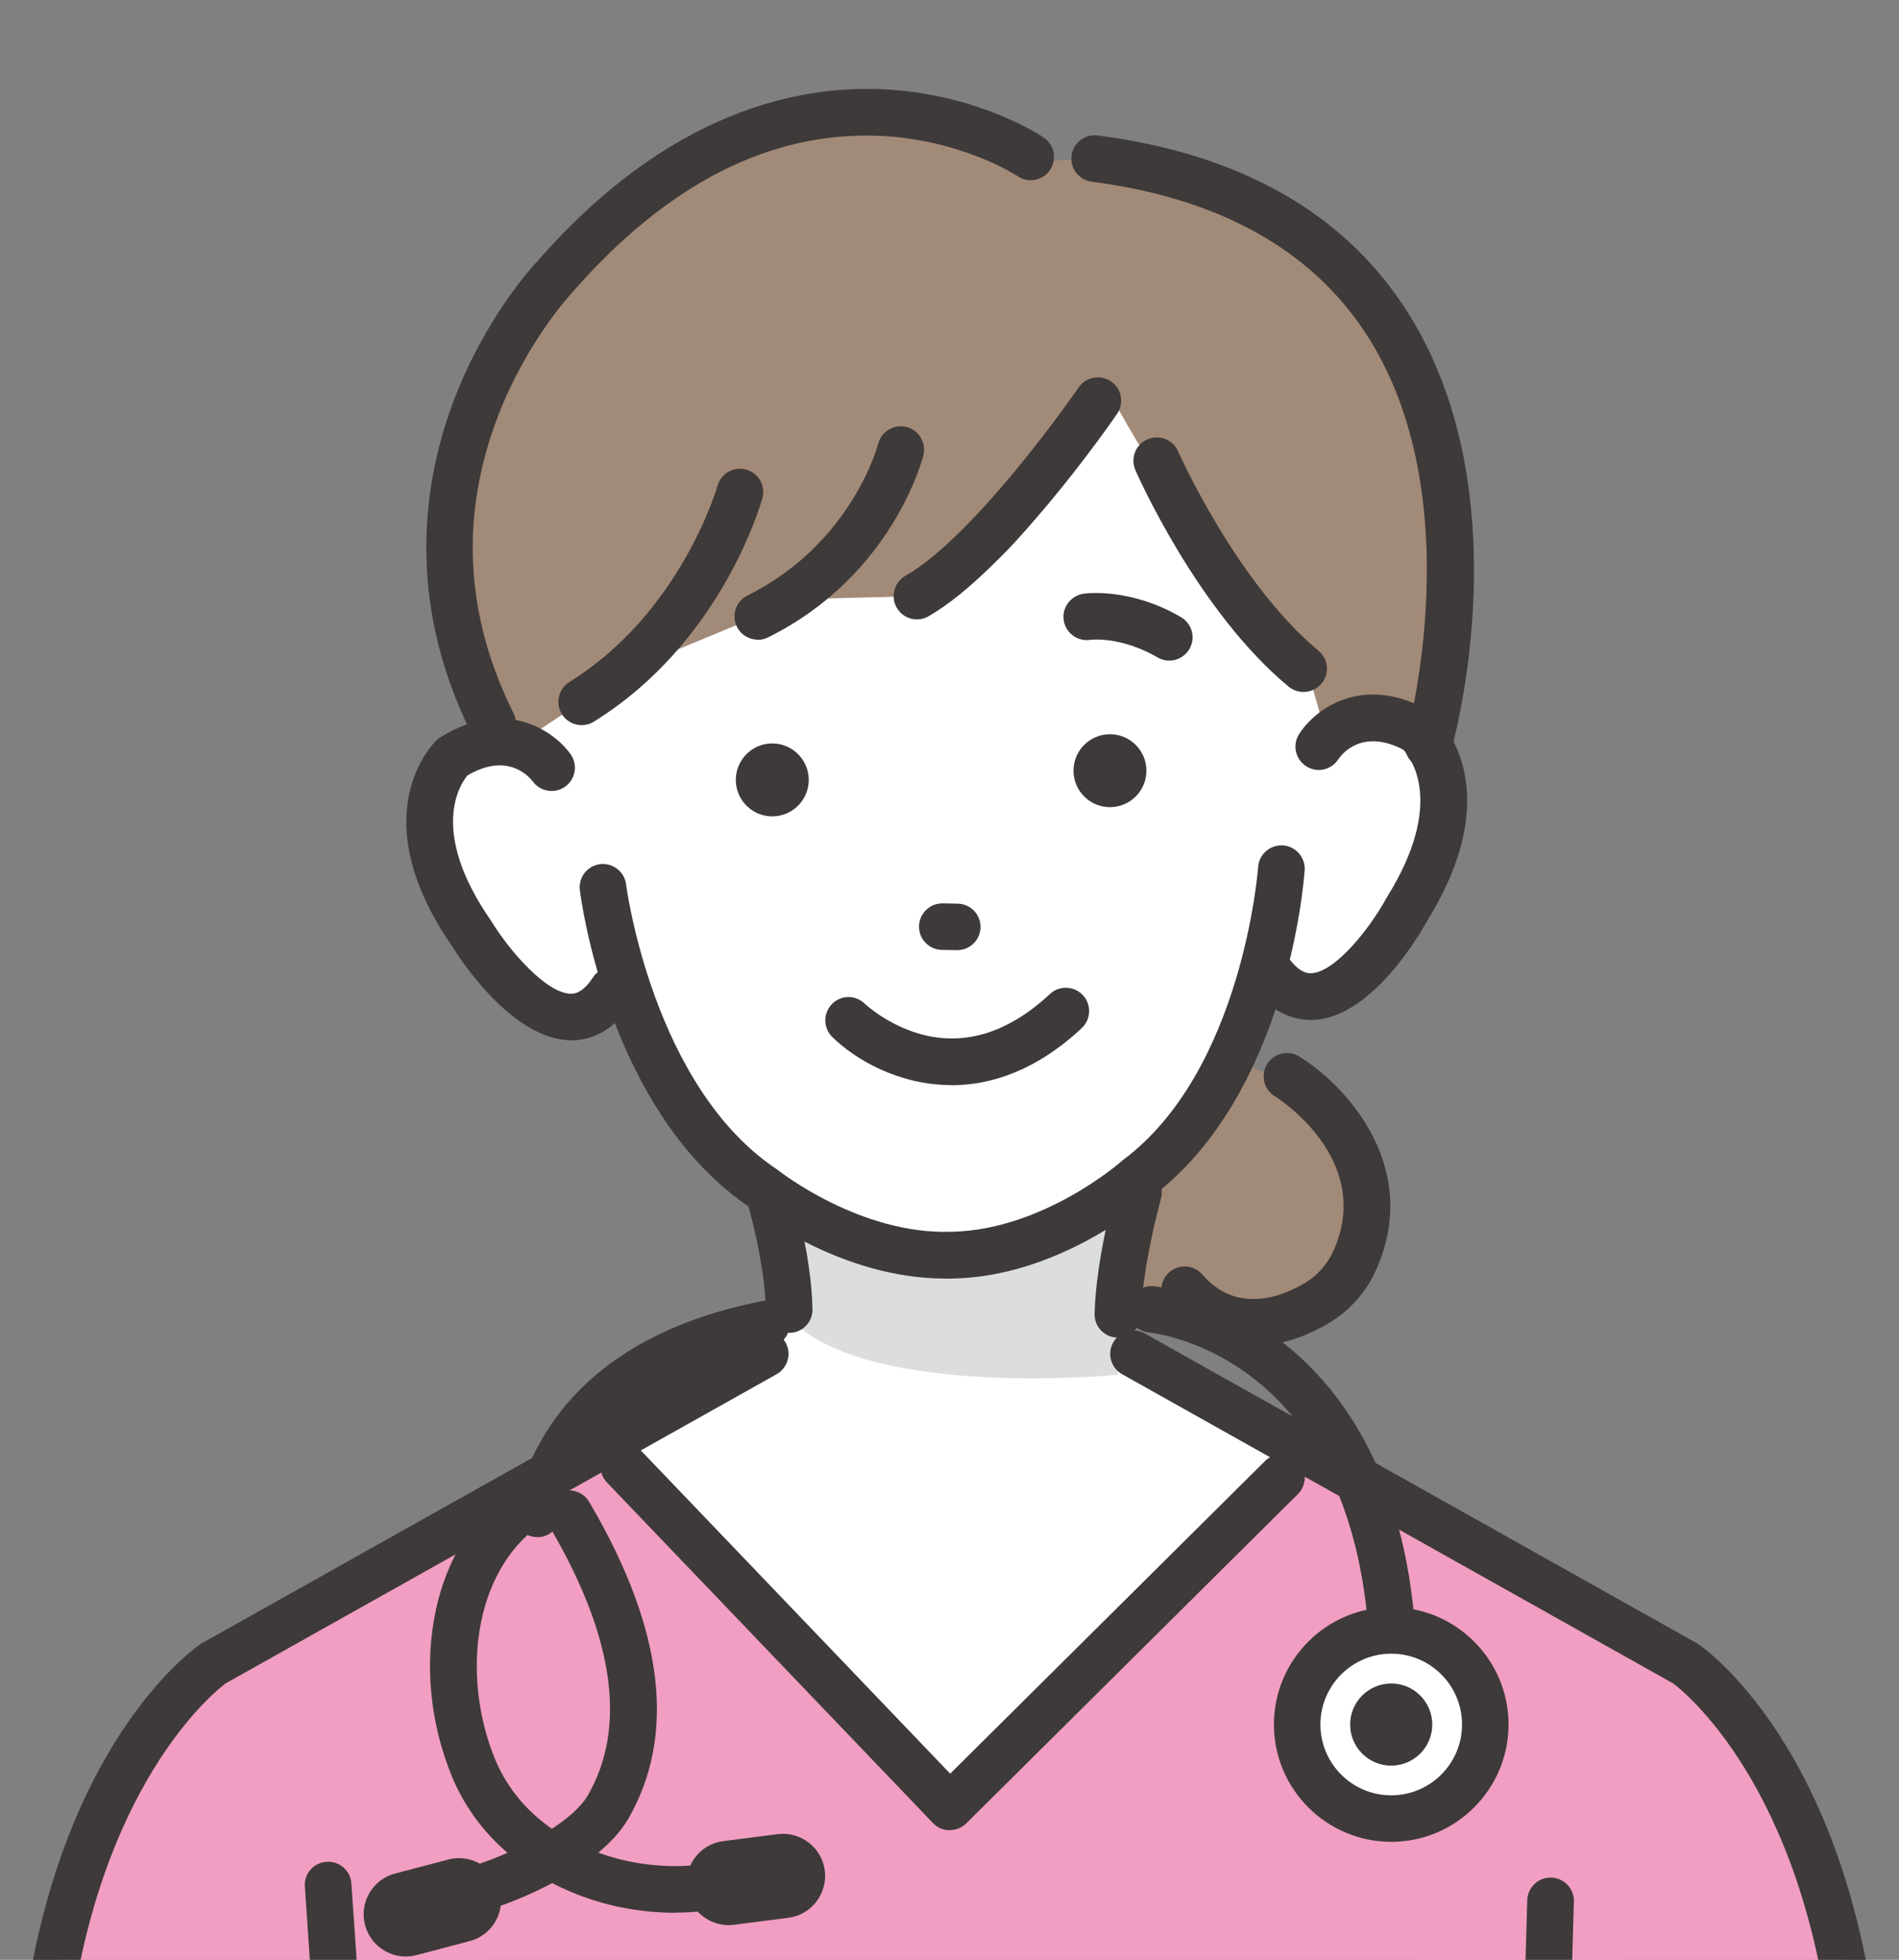 <?xml version="1.0" encoding="UTF-8"?>
<svg id="_レイヤー_2" data-name="レイヤー 2" xmlns="http://www.w3.org/2000/svg" xmlns:xlink="http://www.w3.org/1999/xlink" viewBox="0 0 135.98 140.32">
  <rect x="0" y="0" width="135.98" height="140.32" fill="#808080" stroke="none"/>
  <defs>
    <style>
      .cls-1 {
        fill: #3e3a39;
      }

      .cls-1, .cls-2, .cls-3, .cls-4, .cls-5, .cls-6 {
        stroke-width: 0px;
      }

      .cls-7 {
        clip-path: url(#clippath);
      }

      .cls-2 {
        fill: none;
      }

      .cls-3 {
        fill: #f19ec2;
      }

      .cls-4 {
        fill: #a28a78;
      }

      .cls-5 {
        fill: #dcdddd;
      }

      .cls-6 {
        fill: #fff;
      }
    </style>
    <clipPath id="clippath">
      <rect class="cls-2" width="135.98" height="140.32"/>
    </clipPath>
  </defs>
  <g id="_レイヤー_1-2" data-name="レイヤー 1">
    <g class="cls-7">
      <polygon class="cls-3" points="28.44 165.18 35.54 165.32 33.42 189.82 33.93 192.35 32.38 201.86 30.71 221.03 113.16 221.03 111.74 203.5 112.81 165.91 118.98 117.92 86.77 98.68 47.41 99.88 17.72 117.65 24.36 145.99 24.9 157.82 26.84 157.24 28.44 165.18"/>
      <path class="cls-4" d="M77.83,81.85s-5.69,19.73,18.51,10.11c0,0,5.13-10.6-2.61-14.07l-6.78-2.43-9.13,6.4Z"/>
      <path class="cls-6" d="M38.76,33.29s-2.07,16.84.75,21.66c0,0-7.56-5.21-8.72,4.17,0,0,1.67,17.41,13.45,12.68,0,0,7.67,18.72,23.97,18.05,0,0,18.53-1.83,22.35-20.86,0,0,5.37,6.85,10.54-4.48,0,0,9.44-14.16-4.96-12.4l.94-17.43-19.79-13.67-26.61-.98-11.92,13.26Z"/>
      <path class="cls-4" d="M79.05,27.34s-2.73,10.45-11.04,15.28l-10.8.28-11.98,4.97-7.9,5.24s-9.56-13.23-1.77-25.14c0,0,13.04-26.77,38.19-16.37l4.62-.25s19.17-2.61,23.59,17.33c.29,1.29,1.4,7.58,1.41,8.9.02,7.57.11,12.62-1.9,14.73l-6.47.47-1.68-5.87s-8.38-8.04-14.28-19.58Z"/>
      <path class="cls-3" d="M20.52,115.84s-14.46,6.94-15.67,21.16L0,169.91s22.37,5.03,34.98,1.93v-44.38l-14.45-11.62Z"/>
      <path class="cls-3" d="M115.95,115.84s14.46,6.94,15.67,21.16l4.85,32.91s-22.37,5.03-34.98,1.93v-44.38l14.45-11.62Z"/>
      <path class="cls-6" d="M56.51,86.39l-.59,10.63-12.03,6.77s15.01,18.49,24.13,25.58c.94.73,29.18-27.58,26.66-25.97-.91.59-14.37-7.5-14.37-7.5l-.07-12.17-23.72,2.66Z"/>
      <path class="cls-5" d="M56.41,88.16s11.5,7,22.47-.26l2.47-1.5-1.33,12.03s-18.2,1.81-23.61-4.17v-6.1Z"/>
      <path class="cls-1" d="M56.51,95.42c-.91,0-1.65-.72-1.67-1.63-.07-3.4-1.27-7.5-1.28-7.54-.26-.88.24-1.81,1.13-2.07.88-.26,1.81.24,2.07,1.13.05.18,1.34,4.57,1.42,8.42.02.92-.71,1.68-1.63,1.7-.01,0-.02,0-.04,0Z"/>
      <path class="cls-1" d="M80.05,95.77s-.02,0-.04,0c-.92-.02-1.65-.78-1.63-1.7.08-3.84,1.48-8.93,1.54-9.15.25-.89,1.16-1.41,2.05-1.16.89.25,1.41,1.16,1.16,2.05-.01.05-1.35,4.91-1.42,8.33-.02.91-.76,1.63-1.67,1.63Z"/>
      <path class="cls-1" d="M67.64,91.54c-7.19,0-13.2-4.51-13.91-5.07-10.14-6.8-12.13-22.09-12.21-22.74-.11-.91.54-1.75,1.45-1.86.91-.11,1.75.54,1.86,1.45.02.14,1.9,14.49,10.81,20.41l.12.09c.06.04,5.86,4.61,12.39,4.37,6.56-.13,12.11-5,12.16-5.05l.11-.09c8.57-6.4,9.66-20.83,9.67-20.97.06-.92.86-1.61,1.78-1.55.92.06,1.61.86,1.55,1.78-.04.65-1.19,16.03-10.95,23.38-.7.61-6.75,5.7-14.23,5.85-.2,0-.4.01-.6.01Z"/>
      <path class="cls-1" d="M40.91,74.48s-.04,0-.06,0c-4.17-.05-7.9-5.81-8.43-6.66-6.59-9.49-1.39-14.6-1.16-14.82l.12-.11.14-.09c4.62-2.9,8.13-.49,9.33,1.19.54.75.37,1.79-.38,2.33-.74.53-1.78.37-2.32-.37-.29-.38-1.83-2.11-4.68-.43-.5.6-2.8,3.96,1.71,10.43l.05.08c1.3,2.11,3.92,5.1,5.65,5.12.2,0,.82,0,1.58-1.17.5-.77,1.54-.99,2.31-.49.77.5.99,1.54.49,2.31-1.44,2.21-3.16,2.69-4.37,2.69Z"/>
      <path class="cls-1" d="M93.85,73.02c-1.19,0-2.8-.46-4.26-2.45-.54-.74-.38-1.79.36-2.33.74-.54,1.79-.38,2.33.36.83,1.13,1.44,1.09,1.65,1.08,1.73-.12,4.18-3.24,5.37-5.42l.05-.08c4.12-6.66,1.7-9.9,1.13-10.51-2.94-1.52-4.38.3-4.65.69-.5.78-1.52,1-2.3.5-.78-.5-1-1.54-.5-2.31,1.11-1.74,4.48-4.34,9.25-1.7l.15.08.13.11c.24.2,5.72,5.03-.35,14.86-.48.88-3.89,6.83-8.05,7.12-.1,0-.2.01-.31.01Z"/>
      <path class="cls-1" d="M83.73,47.3c-.29,0-.58-.07-.84-.23-2.61-1.52-4.74-1.27-4.83-1.26-.91.14-1.75-.49-1.89-1.4-.14-.91.5-1.76,1.41-1.9.13-.02,3.32-.47,6.99,1.68.8.46,1.06,1.49.6,2.28-.31.53-.87.83-1.44.83Z"/>
      <path class="cls-1" d="M68.54,68.03s-.02,0-.03,0l-1.06-.02c-.92-.01-1.66-.77-1.64-1.69.01-.91.76-1.64,1.67-1.64,0,0,.02,0,.03,0l1.06.02c.92.01,1.66.77,1.64,1.69-.01.91-.76,1.64-1.67,1.64Z"/>
      <path class="cls-1" d="M79.55,57.79h0c-1.44.04-2.64-1.1-2.68-2.54h0c-.04-1.44,1.1-2.64,2.54-2.68h0c1.44-.04,2.64,1.1,2.68,2.54h0c.04,1.44-1.1,2.64-2.54,2.68Z"/>
      <path class="cls-1" d="M55.37,58.45h0c-1.44.04-2.64-1.1-2.68-2.54h0c-.04-1.44,1.1-2.64,2.54-2.68h0c1.44-.04,2.64,1.1,2.68,2.54h0c.04,1.44-1.1,2.64-2.54,2.68Z"/>
      <path class="cls-1" d="M102.27,55.05c-.15,0-.31-.02-.46-.07-.89-.25-1.4-1.18-1.14-2.06h0c.05-.17,4.82-17.36-2.91-29.11-3.95-5.99-10.54-9.63-19.59-10.8-.91-.12-1.56-.96-1.44-1.87.12-.91.95-1.56,1.87-1.44,10.07,1.3,17.46,5.44,21.96,12.29,8.57,13.05,3.54,31.09,3.33,31.85-.21.73-.88,1.21-1.6,1.21Z"/>
      <path class="cls-1" d="M35.26,53.46c-.61,0-1.2-.34-1.49-.92-4.9-9.84-3.35-18.53-1.19-24.09,2.24-5.77,5.54-9.37,5.92-9.77,9.41-10.75,18.72-12.61,24.88-12.28,6.73.36,11.18,3.32,11.36,3.45.76.52.96,1.55.45,2.32-.52.76-1.55.96-2.31.45-.09-.06-4.03-2.62-9.84-2.89-7.83-.36-15.24,3.4-22.04,11.18l-.05.06s-3.21,3.41-5.29,8.82c-2.74,7.14-2.37,14.29,1.11,21.27.41.82.08,1.83-.75,2.24-.24.12-.49.18-.74.18Z"/>
      <path class="cls-1" d="M68.12,77.69c-3.76,0-6.88-1.83-8.52-3.44-.66-.64-.67-1.7-.03-2.36.64-.66,1.69-.67,2.35-.03.04.04,1.65,1.55,4.07,2.2,3.14.84,6.24-.14,9.19-2.89.67-.63,1.73-.59,2.36.08.63.67.59,1.73-.08,2.36-3.24,3.03-6.48,4.09-9.34,4.09Z"/>
      <path class="cls-1" d="M25.59,174.67s-.03,0-.05,0c-12.77-.36-25.65-2.2-25.78-2.21-.9-.13-1.53-.96-1.42-1.86l3.18-24.81c2.31-20.7,12.38-27.76,12.8-28.05.04-.03.08-.05.12-.08l39.54-22.18c.8-.45,1.82-.16,2.27.64.45.8.16,1.82-.64,2.27l-39.46,22.14c-.67.5-9.27,7.26-11.32,25.66l-2.97,23.19c3.83.5,13.84,1.68,23.77,1.96.92.03,1.65.79,1.62,1.71-.03.91-.77,1.62-1.67,1.62Z"/>
      <path class="cls-1" d="M110.39,174.67c-.9,0-1.64-.72-1.67-1.62-.03-.92.7-1.69,1.62-1.71,9.93-.28,19.94-1.47,23.77-1.96l-2.97-23.17c-2.05-18.39-10.62-25.15-11.33-25.68l-39.46-22.14c-.8-.45-1.09-1.47-.64-2.27.45-.8,1.47-1.09,2.27-.64l39.54,22.18s.08.05.12.08c.43.29,10.49,7.35,12.81,28.08l3.17,24.79c.12.9-.52,1.73-1.42,1.86-.13.02-13.01,1.86-25.78,2.21-.02,0-.03,0-.05,0Z"/>
      <path class="cls-1" d="M25.34,169.19c-.9,0-1.64-.72-1.67-1.62-.27-10.28-1.83-32.26-1.84-32.49-.07-.92.63-1.72,1.55-1.78.92-.07,1.72.63,1.78,1.55.02.22,1.58,22.28,1.85,32.63.02.92-.7,1.69-1.62,1.71-.02,0-.03,0-.05,0Z"/>
      <path class="cls-1" d="M110.13,169.19s-.03,0-.05,0c-.92-.02-1.65-.79-1.62-1.71.28-10.32.9-31.22.9-31.43.03-.92.8-1.65,1.72-1.62.92.03,1.65.8,1.62,1.72,0,.21-.63,21.1-.9,31.42-.02.91-.77,1.62-1.67,1.62Z"/>
      <path class="cls-1" d="M65.66,44.35c-.58,0-1.14-.3-1.45-.84-.46-.8-.18-1.82.62-2.28,5.13-2.94,12.34-13.39,12.41-13.49.52-.76,1.56-.95,2.32-.43.76.52.95,1.56.43,2.32-.31.46-7.72,11.18-13.51,14.5-.26.15-.55.22-.83.22Z"/>
      <path class="cls-1" d="M54.26,45.8c-.61,0-1.2-.34-1.49-.92-.41-.82-.08-1.83.75-2.24,7.49-3.73,9.35-10.79,9.36-10.86.23-.89,1.13-1.43,2.03-1.21.89.23,1.43,1.13,1.21,2.03-.09.35-2.26,8.63-11.11,13.03-.24.12-.49.18-.74.18Z"/>
      <path class="cls-1" d="M41.65,51.92c-.56,0-1.1-.28-1.42-.79-.48-.78-.24-1.81.54-2.3,7.99-4.95,10.58-13.96,10.61-14.05.25-.89,1.17-1.41,2.05-1.16.89.25,1.41,1.16,1.16,2.05-.12.42-2.93,10.34-12.07,16-.27.17-.58.25-.88.25Z"/>
      <path class="cls-1" d="M93.33,49.54c-.38,0-.75-.13-1.06-.38-6.49-5.38-10.79-15.09-10.97-15.5-.37-.84.01-1.83.86-2.2.85-.37,1.83.01,2.2.86.06.13,4.19,9.4,10.05,14.27.71.59.81,1.64.22,2.35-.33.4-.81.6-1.28.6Z"/>
      <path class="cls-1" d="M89.74,96.35c-2.34,0-4.49-.98-6.17-2.92-.6-.7-.53-1.75.17-2.35.7-.6,1.75-.53,2.35.17,2.46,2.84,5.63,1.62,7.3.64.95-.55,1.69-1.4,2.14-2.44,2.8-6.47-3.97-10.79-4.26-10.97-.78-.49-1.02-1.52-.53-2.3.49-.78,1.51-1.02,2.29-.54,3.31,2.04,8.73,7.83,5.57,15.14-.73,1.7-1.95,3.08-3.51,3.99-1.81,1.06-3.63,1.59-5.34,1.59Z"/>
      <path class="cls-1" d="M68.01,131.04s-.01,0-.02,0c-.45,0-.87-.19-1.18-.51l-23.35-24.39c-.64-.67-.61-1.72.05-2.36.67-.64,1.72-.61,2.36.05l22.17,23.16,22.54-22.38c.65-.65,1.71-.65,2.36,0,.65.65.65,1.71,0,2.36l-23.75,23.58c-.31.31-.74.48-1.18.48Z"/>
      <path class="cls-1" d="M38.47,110.05c-.13,0-.25-.01-.38-.04-.9-.21-1.45-1.11-1.24-2.01,1.28-5.42,5.38-12.4,17.71-14.84.9-.18,1.78.41,1.96,1.31.18.9-.41,1.78-1.31,1.96-10.58,2.1-14.06,7.87-15.11,12.34-.18.77-.87,1.29-1.62,1.29Z"/>
      <path class="cls-1" d="M30.98,137.46s-.02,0-.04,0c-.92,0-1.66-.76-1.66-1.68,0-.92.75-1.66,1.67-1.66.01,0,.02,0,.04,0,3.05,0,9.63-3.03,11.1-5.57,2.79-4.84,1.91-11.24-2.6-19.01l-.19-.33c-.46-.8-.18-1.82.62-2.28.8-.46,1.82-.18,2.28.62l.18.31c5.16,8.89,6.04,16.41,2.61,22.36-2.27,3.94-10.19,7.24-13.99,7.24Z"/>
      <path class="cls-1" d="M48.34,136.95c-2.53,0-5.09-.5-7.42-1.48-4-1.67-7.02-4.59-8.53-8.21-1.6-3.86-2.02-8.13-1.17-12.03.93-4.26,3.34-7.66,6.78-9.58.81-.45,1.82-.16,2.27.65.45.81.16,1.82-.65,2.27-5.79,3.21-6.66,11.38-4.16,17.41,2.63,6.33,10.57,8.67,16.42,7.21.89-.22,1.8.32,2.02,1.21.22.89-.32,1.8-1.21,2.02-1.4.35-2.88.52-4.36.52Z"/>
      <path class="cls-1" d="M99.62,117.86c-.86,0-1.59-.66-1.66-1.53-1.66-19.29-15.09-20.86-15.66-20.92-.91-.09-1.59-.91-1.5-1.82.09-.91.9-1.59,1.81-1.5.18.02,4.35.43,8.74,3.65,3.99,2.92,8.95,8.82,9.94,20.31.08.92-.6,1.73-1.52,1.81-.05,0-.1,0-.15,0Z"/>
      <g>
        <circle class="cls-6" cx="99.62" cy="123.47" r="6.73"/>
        <path class="cls-1" d="M99.62,131.87c-4.63,0-8.4-3.77-8.4-8.4s3.77-8.4,8.4-8.4,8.4,3.77,8.4,8.4-3.77,8.4-8.4,8.4ZM99.62,118.4c-2.79,0-5.07,2.27-5.07,5.07s2.27,5.07,5.07,5.07,5.07-2.27,5.07-5.07-2.27-5.07-5.07-5.07Z"/>
      </g>
      <circle class="cls-1" cx="99.62" cy="123.47" r="2.94" transform="translate(-58.13 106.61) rotate(-45)"/>
      <path class="cls-1" d="M33.63,138.98l-3.8,1c-1.61.43-3.27-.54-3.69-2.15h0c-.43-1.61.54-3.27,2.15-3.69l3.8-1c1.61-.43,3.27.54,3.69,2.15h0c.43,1.61-.54,3.27-2.15,3.69Z"/>
      <path class="cls-1" d="M56.45,137.31l-3.89.5c-1.65.21-3.17-.96-3.38-2.61h0c-.21-1.65.96-3.17,2.61-3.38l3.89-.5c1.65-.21,3.17.96,3.38,2.61h0c.21,1.65-.96,3.17-2.61,3.38Z"/>
    </g>
  </g>
</svg>